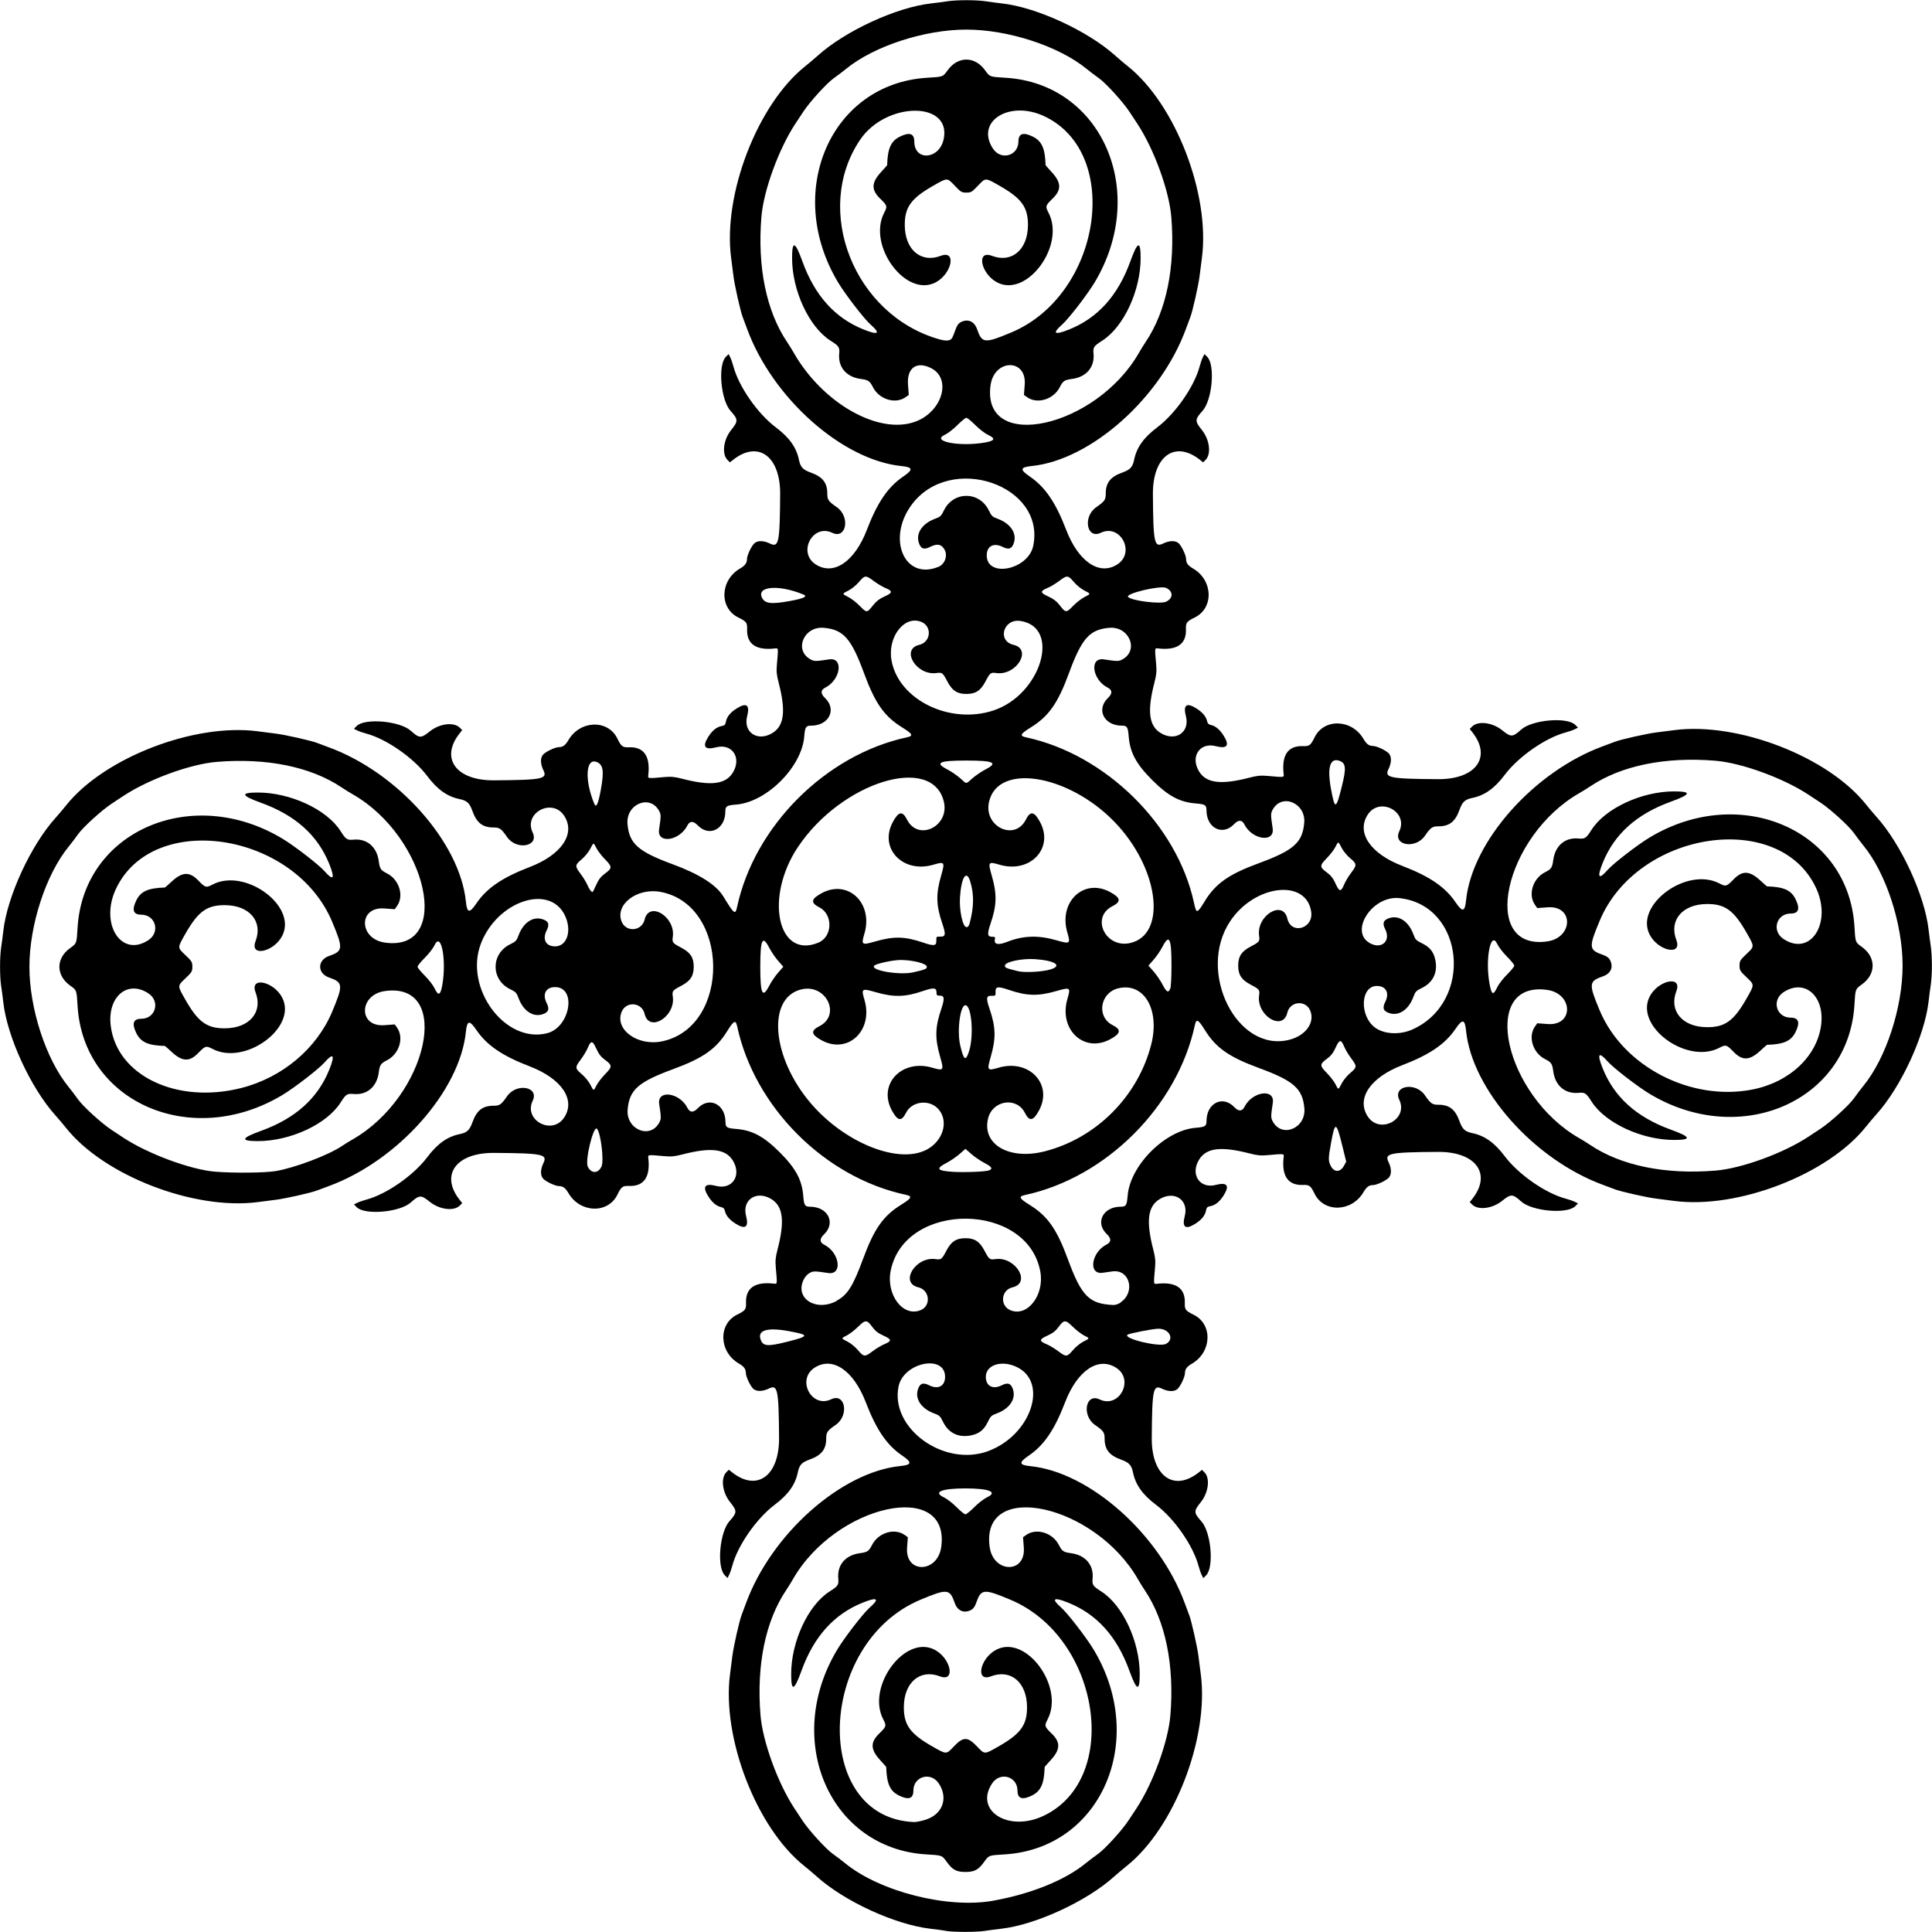<?xml version="1.0" encoding="UTF-8" standalone="no"?>
<svg id="svg4251" xmlns:rdf="http://www.w3.org/1999/02/22-rdf-syntax-ns#" xmlns="http://www.w3.org/2000/svg" height="1707" viewBox="0 0 1707 1707" width="1707" version="1.1" xmlns:cc="http://creativecommons.org/ns#" xmlns:dc="http://purl.org/dc/elements/1.1/">
<path id="path4261" d="m835.5 1705.9c-2.75-0.437-8.825-1.243-13.5-1.791-31.317-3.668-76.136-24.292-100.44-46.216-2.786-2.513-7.765-6.72-11.065-9.349-42.051-33.496-72.826-113.06-65.483-169.29 0.56-4.285 1.5-11.616 2.089-16.291 1.05-8.328 6.181-31.059 8.126-36 0.541-1.375 2.286-6.057 3.877-10.405 22.353-61.099 84.068-115.97 136.39-121.26 10.202-1.032 10.574-3.17 1.614-9.255-13.532-9.189-22.855-22.843-32.147-47.077-10.855-28.313-29.519-40.858-45.351-30.484-16.053 10.518-2.519 36.082 14.745 27.849 12.521-5.971 16.1 14.273 4.002 22.635-7.386 5.104-8.363 6.505-8.363 11.987 0 9.566-4.091 14.799-14.5 18.546-7.129 2.567-9.224 4.817-10.573 11.351-2.257 10.937-8.466 19.646-20.419 28.643-16.11 12.125-32.811 36.16-37.502 53.974-0.724 2.75-1.964 6.297-2.756 7.883l-1.439 2.883-2.467-2.467c-7.157-7.157-4.476-38.048 4.139-47.687 6.89-7.708 6.933-9.019 0.56-16.961-6.876-8.567-8.418-21.22-3.221-26.417l2.147-2.147 2.765 2.197c22.149 17.596 41.847 3.261 41.61-30.283-0.304-43.028-1.208-47.422-8.977-43.648-5.892 2.863-11.385 2.823-14.131-0.102-2.666-2.84-6.186-10.523-6.214-13.566-0.034-3.61-1.621-5.759-6.259-8.477-17.594-10.311-18.366-34.884-1.356-43.205 7.094-3.471 7.942-4.601 7.74-10.311-0.468-13.228 7.957-18.986 24.853-16.987 2.807 0.332 2.788 0.511 1.47-14.204-0.542-6.057-0.248-9.136 1.531-16 6.588-25.425 4.886-38.455-5.847-44.764-13.013-7.65-25.632 1.009-21.967 15.072 2.608 10.006-0.596 12.356-9.312 6.828-5.337-3.385-8.496-7.132-9.371-11.118-0.47-2.142-1.38-3.052-3.522-3.522-3.986-0.875-7.733-4.034-11.118-9.371-5.528-8.716-3.179-11.92 6.828-9.312 14.063 3.666 22.722-8.954 15.072-21.967-6.31-10.733-19.339-12.435-44.764-5.847-6.864 1.779-9.943 2.073-16 1.531-14.715-1.318-14.536-1.336-14.204 1.47 2 16.896-3.759 25.321-16.987 24.853-5.71-0.202-6.84 0.646-10.311 7.74-8.322 17.009-32.894 16.238-43.205-1.357-2.718-4.638-4.867-6.224-8.477-6.259-3.043-0.029-10.726-3.548-13.566-6.214-2.925-2.746-2.965-8.239-0.102-14.131 3.775-7.769-0.62-8.673-43.648-8.977-33.544-0.237-47.88 19.461-30.283 41.61l2.197 2.765-2.147 2.147c-5.197 5.197-17.85 3.655-26.417-3.221-7.941-6.373-9.252-6.33-16.961 0.56-9.639 8.615-40.529 11.297-47.687 4.139l-2.467-2.467 2.883-1.439c1.586-0.791 5.133-2.031 7.883-2.756 17.813-4.692 41.849-21.392 53.974-37.502 8.997-11.954 17.706-18.163 28.643-20.42 6.534-1.348 8.784-3.444 11.351-10.573 3.748-10.409 8.981-14.5 18.546-14.5 5.482 0 6.882-0.977 11.987-8.363 8.361-12.098 28.606-8.519 22.635 4.002-8.232 17.264 17.331 30.798 27.849 14.745 10.35-15.68-2.2-34.34-30.51-45.2-24.234-9.291-37.888-18.615-47.077-32.147-6.085-8.96-8.223-8.588-9.255 1.614-5.294 52.323-60.163 114.04-121.26 136.39-4.348 1.591-9.03 3.335-10.405 3.877-4.941 1.946-27.672 7.076-36 8.126-4.675 0.589-12.006 1.529-16.291 2.089-56.23 7.3-135.8-23.4-169.29-65.5-2.63-3.3-6.837-8.28-9.35-11.06-21.786-24.15-42.689-69.44-46.122-99.94-0.495-4.4-1.352-10.92-1.904-14.5-1.288-8.345-1.288-25.655 0-34 0.552-3.58 1.409-10.1 1.904-14.5 3.433-30.5 24.336-75.79 46.122-99.94 2.513-2.78 6.72-7.76 9.349-11.06 33.496-42.05 113.06-72.83 169.29-65.48 4.285 0.56 11.616 1.5 16.291 2.089 8.328 1.05 31.059 6.181 36 8.126 1.375 0.541 6.057 2.286 10.405 3.877 61.099 22.353 115.97 84.068 121.26 136.39 1.032 10.202 3.17 10.574 9.255 1.614 9.18-13.53 22.84-22.85 47.07-32.14 28.313-10.855 40.858-29.519 30.484-45.351-10.519-16.053-36.082-2.519-27.849 14.745 5.971 12.521-14.273 16.1-22.635 4.002-5.1-7.39-6.5-8.37-11.99-8.37-9.566 0-14.799-4.091-18.546-14.5-2.567-7.129-4.817-9.224-11.351-10.573-10.937-2.257-19.646-8.466-28.643-20.419-12.125-16.11-36.16-32.811-53.974-37.502-2.75-0.724-6.297-1.964-7.883-2.756l-2.883-1.439 2.467-2.467c7.157-7.157 38.048-4.476 47.687 4.139 7.708 6.89 9.019 6.933 16.961 0.56 8.567-6.876 21.22-8.418 26.417-3.221l2.147 2.147-2.197 2.765c-17.596 22.149-3.261 41.847 30.283 41.61 43.028-0.304 47.422-1.208 43.648-8.977-2.863-5.892-2.823-11.385 0.102-14.131 2.84-2.666 10.523-6.186 13.566-6.214 3.61-0.034 5.759-1.621 8.477-6.259 10.311-17.594 34.883-18.366 43.205-1.356 3.471 7.094 4.601 7.942 10.311 7.74 13.228-0.468 18.986 7.957 16.987 24.853-0.332 2.807-0.511 2.788 14.204 1.47 6.057-0.542 9.136-0.248 16 1.531 25.425 6.588 38.455 4.886 44.764-5.847 7.65-13.013-1.009-25.632-15.072-21.967-10.006 2.608-12.356-0.596-6.828-9.312 3.527-5.562 7.31-8.63 11.644-9.443 2.765-0.519 3.406-1.16 3.925-3.925 0.813-4.334 3.88-8.116 9.443-11.644 8.716-5.528 11.92-3.179 9.312 6.828-3.666 14.063 8.954 22.722 21.967 15.072 10.733-6.31 12.435-19.339 5.847-44.764-1.779-6.864-2.073-9.943-1.531-16 1.318-14.715 1.336-14.536-1.47-14.204-16.896 2-25.321-3.759-24.853-16.987 0.202-5.71-0.646-6.84-7.74-10.311-17.009-8.322-16.238-32.894 1.356-43.205 4.638-2.718 6.224-4.867 6.259-8.477 0.029-3.043 3.548-10.726 6.214-13.566 2.746-2.925 8.239-2.965 14.131-0.102 7.769 3.775 8.673-0.62 8.977-43.648 0.237-33.544-19.461-47.88-41.61-30.283l-2.765 2.197-2.147-2.147c-5.197-5.197-3.654-17.85 3.221-26.417 6.373-7.941 6.33-9.252-0.56-16.961-8.616-9.639-11.297-40.529-4.139-47.687l2.467-2.467 1.439 2.883c0.791 1.586 2.031 5.133 2.756 7.883 4.692 17.813 21.392 41.849 37.502 53.974 11.954 8.997 18.163 17.706 20.419 28.643 1.348 6.534 3.444 8.784 10.573 11.351 10.409 3.748 14.5 8.981 14.5 18.546 0 5.482 0.977 6.882 8.363 11.987 12.098 8.361 8.519 28.606-4.002 22.635-17.264-8.232-30.798 17.331-14.745 27.849 15.833 10.374 34.496-2.171 45.351-30.484 9.291-24.234 18.615-37.888 32.147-47.077 8.96-6.085 8.588-8.223-1.614-9.255-52.323-5.294-114.04-60.163-136.39-121.26-1.591-4.348-3.335-9.03-3.877-10.405-1.946-4.941-7.076-27.672-8.126-36-0.589-4.675-1.529-12.006-2.089-16.291-7.35-56.24 23.43-135.8 65.48-169.3 3.3-2.629 8.279-6.836 11.065-9.349 24.15-21.787 69.44-42.69 99.94-46.123 4.4-0.495 10.92-1.352 14.5-1.904 8.345-1.288 25.655-1.288 34 0 3.575 0.552 10.1 1.409 14.5 1.904 30.497 3.433 75.789 24.336 99.935 46.122 2.786 2.513 7.765 6.72 11.065 9.349 42.051 33.496 72.826 113.06 65.482 169.29-0.56 4.285-1.5 11.616-2.089 16.291-1.05 8.328-6.18 31.059-8.126 36-0.541 1.375-2.286 6.057-3.877 10.405-22.353 61.099-84.068 115.97-136.39 121.26-10.202 1.032-10.574 3.17-1.614 9.255 13.532 9.189 22.855 22.843 32.147 47.077 10.855 28.313 29.519 40.858 45.351 30.484 16.053-10.519 2.519-36.082-14.745-27.849-12.5 5.98-16.08-14.27-3.98-22.63 7.38-5.1 8.36-6.5 8.36-11.99 0-9.566 4.091-14.799 14.5-18.546 7.129-2.567 9.224-4.817 10.573-11.351 2.257-10.937 8.466-19.646 20.42-28.643 16.11-12.125 32.811-36.16 37.502-53.974 0.724-2.75 1.964-6.297 2.756-7.883l1.439-2.883 2.467 2.467c7.157 7.157 4.476 38.048-4.139 47.687-6.89 7.708-6.933 9.019-0.56 16.961 6.876 8.567 8.418 21.22 3.221 26.417l-2.147 2.147-2.765-2.197c-22.149-17.596-41.847-3.261-41.61 30.283 0.304 43.028 1.208 47.422 8.977 43.648 5.892-2.863 11.385-2.823 14.131 0.102 2.666 2.84 6.186 10.523 6.214 13.566 0.034 3.61 1.621 5.759 6.259 8.477 17.594 10.311 18.366 34.883 1.357 43.205-7.094 3.471-7.942 4.601-7.74 10.311 0.468 13.228-7.957 18.986-24.853 16.987-2.807-0.332-2.788-0.511-1.47 14.204 0.542 6.057 0.248 9.136-1.531 16-6.588 25.425-4.886 38.455 5.847 44.764 13.013 7.65 25.632-1.009 21.967-15.072-2.608-10.006 0.596-12.356 9.312-6.828 5.337 3.385 8.496 7.132 9.371 11.118 0.47 2.142 1.38 3.052 3.522 3.522 3.986 0.875 7.733 4.034 11.118 9.371 5.528 8.716 3.179 11.92-6.828 9.312-14.063-3.666-22.722 8.954-15.072 21.967 6.309 10.733 19.339 12.435 44.764 5.847 6.864-1.779 9.943-2.073 16-1.531 14.715 1.318 14.536 1.336 14.204-1.47-2-16.896 3.759-25.321 16.987-24.853 5.71 0.202 6.84-0.646 10.311-7.74 8.322-17.009 32.894-16.238 43.205 1.356 2.718 4.638 4.867 6.224 8.477 6.259 3.043 0.029 10.726 3.548 13.566 6.214 2.925 2.746 2.965 8.239 0.102 14.131-3.775 7.769 0.62 8.673 43.648 8.977 33.544 0.237 47.88-19.461 30.283-41.61l-2.197-2.765 2.147-2.147c5.197-5.197 17.85-3.654 26.417 3.221 7.941 6.373 9.252 6.33 16.961-0.56 9.639-8.616 40.529-11.297 47.687-4.139l2.467 2.467-2.883 1.439c-1.586 0.791-5.133 2.031-7.883 2.756-17.813 4.692-41.849 21.392-53.974 37.502-8.997 11.954-17.706 18.163-28.643 20.419-6.534 1.348-8.784 3.444-11.351 10.573-3.748 10.409-8.981 14.5-18.546 14.5-5.482 0-6.882 0.977-11.987 8.363-8.361 12.098-28.606 8.519-22.635-4.002 8.232-17.264-17.331-30.798-27.849-14.745-10.374 15.833 2.171 34.496 30.484 45.351 24.234 9.291 37.888 18.615 47.077 32.147 6.085 8.96 8.223 8.588 9.255-1.614 5.294-52.323 60.163-114.04 121.26-136.39 4.348-1.591 9.03-3.335 10.405-3.877 4.941-1.946 27.672-7.076 36-8.126 4.675-0.589 12.006-1.529 16.291-2.089 56.231-7.344 135.79 23.432 169.29 65.483 2.629 3.3 6.836 8.279 9.349 11.065 21.785 24.146 42.688 69.438 46.122 99.935 0.495 4.4 1.352 10.925 1.904 14.5 0.552 3.575 1.004 11.225 1.004 17s-0.452 13.425-1.004 17c-0.552 3.575-1.409 10.1-1.904 14.5-3.433 30.497-24.336 75.789-46.122 99.935-2.513 2.786-6.72 7.765-9.349 11.065-33.496 42.051-113.06 72.826-169.29 65.482-4.285-0.56-11.616-1.5-16.291-2.089-8.328-1.05-31.059-6.18-36-8.126-1.375-0.541-6.057-2.286-10.405-3.877-61.099-22.353-115.97-84.068-121.26-136.39-1.032-10.202-3.17-10.574-9.255-1.614-9.189 13.532-22.843 22.855-47.077 32.147-28.313 10.855-40.858 29.519-30.484 45.351 10.518 16.053 36.082 2.519 27.849-14.745-5.971-12.521 14.273-16.1 22.635-4.002 5.104 7.386 6.505 8.363 11.987 8.363 9.566 0 14.799 4.091 18.546 14.5 2.567 7.129 4.817 9.224 11.351 10.573 10.937 2.257 19.646 8.466 28.643 20.42 12.125 16.11 36.16 32.811 53.974 37.502 2.75 0.724 6.297 1.964 7.883 2.756l2.883 1.439-2.467 2.467c-7.157 7.157-38.048 4.476-47.687-4.139-7.708-6.89-9.019-6.933-16.961-0.56-8.567 6.876-21.22 8.418-26.417 3.221l-2.147-2.147 2.197-2.765c17.596-22.149 3.261-41.847-30.283-41.61-43.028 0.304-47.422 1.208-43.648 8.977 2.863 5.892 2.823 11.385-0.102 14.131-2.84 2.666-10.523 6.186-13.566 6.214-3.61 0.034-5.759 1.621-8.477 6.259-10.311 17.594-34.884 18.366-43.205 1.357-3.471-7.094-4.601-7.942-10.311-7.74-13.228 0.468-18.986-7.957-16.987-24.853 0.332-2.807 0.511-2.788-14.204-1.47-6.057 0.542-9.136 0.248-16-1.531-25.425-6.588-38.455-4.886-44.764 5.847-7.65 13.013 1.009 25.632 15.072 21.967 10.006-2.608 12.356 0.596 6.828 9.312-3.527 5.562-7.31 8.63-11.644 9.443-2.765 0.519-3.406 1.16-3.925 3.925-0.813 4.334-3.88 8.116-9.443 11.644-8.716 5.528-11.92 3.179-9.312-6.828 3.666-14.063-8.954-22.722-21.967-15.072-10.733 6.309-12.435 19.339-5.847 44.764 1.779 6.864 2.073 9.943 1.531 16-1.318 14.715-1.336 14.536 1.47 14.204 16.896-2 25.321 3.759 24.853 16.987-0.202 5.71 0.646 6.84 7.74 10.311 17.009 8.322 16.238 32.894-1.357 43.205-4.638 2.718-6.224 4.867-6.259 8.477-0.029 3.043-3.548 10.726-6.214 13.566-2.746 2.925-8.239 2.965-14.131 0.102-7.769-3.775-8.673 0.62-8.977 43.648-0.237 33.544 19.461 47.88 41.61 30.283l2.765-2.197 2.147 2.147c5.197 5.197 3.655 17.85-3.221 26.417-6.373 7.941-6.33 9.252 0.56 16.961 8.615 9.639 11.297 40.529 4.139 47.687l-2.467 2.467-1.439-2.883c-0.791-1.586-2.031-5.133-2.756-7.883-4.692-17.813-21.392-41.849-37.502-53.974-11.954-8.997-18.163-17.706-20.42-28.643-1.348-6.534-3.444-8.784-10.573-11.351-10.409-3.748-14.5-8.981-14.5-18.546 0-5.482-0.977-6.882-8.363-11.987-12.098-8.361-8.519-28.606 4.002-22.635 17.264 8.232 30.798-17.331 14.745-27.849-15.833-10.374-34.496 2.171-45.351 30.484-9.291 24.234-18.615 37.888-32.147 47.077-8.96 6.085-8.588 8.223 1.614 9.255 52.323 5.294 114.04 60.163 136.39 121.26 1.591 4.348 3.335 9.03 3.877 10.405 1.946 4.941 7.076 27.672 8.126 36 0.589 4.675 1.529 12.006 2.089 16.291 7.344 56.231-23.432 135.79-65.482 169.29-3.3 2.629-8.279 6.836-11.065 9.349-24.146 21.785-69.438 42.688-99.935 46.122-4.4 0.495-10.925 1.352-14.5 1.904-7.496 1.157-27.174 1.147-34.5-0.019zm42-26.547c33.577-6.056 63.411-18.108 81.628-32.976 2.954-2.411 7.934-6.191 11.067-8.399 6.095-4.297 21.051-20.719 26.805-29.432 1.925-2.915 5.102-7.726 7.059-10.692 14.656-22.202 28.086-59.01 30.014-82.262 3.678-44.355-4.337-83.442-22.69-110.66-1.656-2.457-4.296-6.717-5.866-9.467-37.94-66.467-139.35-88.672-131.13-28.714 3.187 23.249 31.893 23.88 30.189 0.663l-0.678-9.238 2.803-1.981c9.022-6.378 23.358-1.975 28.848 8.859 2.796 5.517 4.084 6.39 10.708 7.254 12.668 1.652 20.151 10.322 19.113 22.146-0.52 5.922 0.094 6.856 7.672 11.686 19.017 12.12 33.995 44.4 33.947 73.163-0.026 15.596-2.67 14.717-9.076-3.018-10.949-30.31-28.741-50.106-54.195-60.298-12.944-5.183-15.199-3.601-6.163 4.324 5.736 5.031 22.352 26.567 28.807 37.337 48.039 80.152 6.358 175.71-78.858 180.79-14.047 0.838-13.735 0.723-17.957 6.599-5.033 7.006-8.582 8.919-16.543 8.919s-11.51-1.913-16.543-8.919c-4.222-5.876-3.91-5.761-17.957-6.599-85.216-5.08-126.9-100.64-78.858-180.79 6.455-10.77 23.071-32.306 28.807-37.337 9.036-7.925 6.781-9.507-6.163-4.324-25.454 10.192-43.246 29.988-54.195 60.298-6.406 17.735-9.05 18.614-9.076 3.018-0.048-28.763 14.929-61.043 33.947-73.163 7.578-4.83 8.192-5.764 7.672-11.686-1.038-11.823 6.445-20.494 19.113-22.146 6.624-0.864 7.912-1.737 10.708-7.254 5.49-10.834 19.826-15.237 28.848-8.859l2.803 1.981-0.678 9.238c-1.704 23.217 27.002 22.586 30.189-0.663 8.218-59.959-93.192-37.753-131.13 28.714-1.57 2.75-4.209 7.01-5.866 9.467-18.354 27.221-26.368 66.308-22.69 110.66 1.928 23.252 15.358 60.06 30.014 82.262 1.958 2.965 5.134 7.777 7.059 10.692 5.754 8.713 20.709 25.134 26.805 29.432 3.132 2.208 8.112 5.988 11.067 8.399 30.671 25.032 90.682 40.181 130.63 32.976zm-59.877-71.501c15.153-4.68 20.459-18.986 11.882-32.036-7.064-10.748-22.488-6.413-22.501 6.325-0.007 7.082-4.262 8.49-12.801 4.235-7.89-3.932-10.762-10.39-11.196-25.173-0.004-0.142-2.456-2.922-5.449-6.177-8.447-9.188-8.707-15.583-0.939-23.148 6.625-6.453 6.775-6.97 3.729-12.841-14.938-28.792 19.01-74.948 45.253-61.526 14.564 7.448 19.009 29.024 4.864 23.611-17.489-6.693-31.67 5.249-31.875 26.84-0.152 15.953 5.421 23.784 24.828 34.888 13.021 7.45 12.451 7.441 19.254 0.292 8.434-8.863 12.221-8.863 20.655 0 6.803 7.149 6.233 7.158 19.254-0.292 19.407-11.104 24.98-18.935 24.828-34.888-0.205-21.592-14.387-33.533-31.875-26.84-14.145 5.413-9.7-16.163 4.864-23.611 26.243-13.421 60.191 32.734 45.253 61.526-3.048 5.876-2.9 6.385 3.764 12.876 7.727 7.527 7.443 13.957-1.022 23.166-2.966 3.227-5.396 5.983-5.401 6.125-0.434 14.783-3.306 21.241-11.196 25.173-8.538 4.255-12.793 2.847-12.801-4.235-0.013-12.738-15.437-17.074-22.501-6.325-15.816 24.065 14.479 43.168 45.37 28.608 69.306-32.668 50.197-157.8-29.172-191.02-23.623-9.889-25.858-9.68-30.213 2.83-1.149 3.299-2.543 5.228-4.521 6.25-6.29 3.253-11.989 0.786-14.438-6.25-4.355-12.51-6.59-12.719-30.213-2.83-91.862 38.454-96.314 192.88-5.663 196.44 1.73 0.068 6.22-0.826 9.978-1.987zm43.252-276.26c3.475-3.506 8.541-7.415 11.258-8.688 9.788-4.584 1.837-7.844-19.134-7.844-20.97 0-28.921 3.26-19.134 7.844 2.717 1.273 7.784 5.182 11.258 8.688 3.475 3.506 7.019 6.374 7.875 6.374 0.857 0 4.401-2.868 7.875-6.374zm12.375-49.562c37.364-13.888 53.324-60.127 25.544-74.008-13.43-6.7-27.78-2.3-27.78 8.5 0 8.192 6.24 11.443 14.185 7.389 5.374-2.742 8.235-1.574 9.919 4.048 2.51 8.379-3.356 16.812-14.529 20.888-4.543 1.657-5.355 2.428-7.741 7.345-3.407 7.023-7.416 10.353-14.323 11.898-11.333 2.536-20.41-1.725-25.346-11.898-2.386-4.917-3.198-5.688-7.741-7.345-11.173-4.076-17.039-12.509-14.529-20.888 1.685-5.623 4.545-6.79 9.919-4.048 7.945 4.053 14.185 0.803 14.185-7.389 0-20.27-36.683-12.81-41.077 8.353-7.713 37.155 40.233 71.724 79.327 57.194zm-102.22-88.202c3.01-2.277 7.581-5.024 10.157-6.106 6.927-2.908 6.82-4.28-0.594-7.642-4.718-2.139-7.216-4.057-9.72-7.463-4.976-6.768-6.137-6.801-12.736-0.356-3.099 3.026-7.547 6.457-9.884 7.624-5.273 2.632-5.286 2.522 0.671 5.541 2.707 1.371 6.827 4.754 9.156 7.517 5.131 6.085 5.994 6.144 12.95 0.884zm176.9-0.884c2.33-2.763 6.45-6.145 9.156-7.517 5.957-3.019 5.944-2.909 0.671-5.541-2.337-1.167-6.785-4.598-9.884-7.624-6.599-6.444-7.76-6.412-12.736 0.356-2.504 3.406-5.002 5.324-9.72 7.463-7.414 3.361-7.52 4.733-0.594 7.642 2.576 1.081 7.146 3.829 10.157 6.106 6.955 5.26 7.818 5.201 12.95-0.884zm-252.4-7.465c19.731-4.97 19.88-5.978 1.381-9.38-19.067-3.506-27.922-0.811-24.826 7.558 2.174 5.877 6.126 6.184 23.445 1.822zm334.58 1.936c7.872-4.071 3.228-13.448-6.659-13.448-4.391 0-25.812 4.16-27.234 5.29-4.278 3.396 28.054 11.178 33.894 8.158zm-216.64-29.869c9.407-3.93 7.969-17.805-2.088-20.147-16.811-3.914-2.586-27.362 15.122-24.926 5.089 0.7 5.569 0.328 9.699-7.506 4.274-8.108 8.654-10.967 16.801-10.967 8.148 0 12.527 2.859 16.801 10.967 4.13 7.835 4.61 8.206 9.699 7.506 17.708-2.436 31.933 21.012 15.122 24.926-10.198 2.375-11.483 16.221-1.879 20.234 15.029 6.279 30.229-13.414 26.398-34.203-11.362-61.662-119.37-62.484-132.13-1.006-4.439 21.381 10.83 41.651 26.457 35.122zm-74.162-8.378c9.515-5.104 14.379-12.822 23.218-36.848 9.76-26.528 17.82-38.026 33.478-47.757 9.511-5.911 10.376-7.617 4.5-8.878-71.64-15.2-133.84-77.36-149.22-149-1.261-5.876-2.968-5.011-8.878 4.5-9.731 15.658-21.229 23.718-47.757 33.478-30.781 11.325-38.544 18.203-40.099 35.531-1.589 17.696 19.85 26.663 27.92 11.678 1.77-3.286 1.767-4.394-0.038-16.391-1.955-12.996 18.078-10.227 24.98 3.454 2.109 4.18 5.246 4.261 9.104 0.234 10.24-10.68 24.49-3.5 24.49 12.34 0 4.553 1.205 5.305 9.565 5.97 14.131 1.124 24.374 6.642 38.438 20.706s19.582 24.307 20.706 38.438c0.665 8.361 1.417 9.565 5.97 9.565 15.842 0 23.021 14.248 12.336 24.485-4.027 3.858-3.946 6.995 0.234 9.104 13.68 6.903 16.45 26.936 3.454 24.98-11.997-1.805-13.105-1.807-16.391-0.038-1.941 1.045-4.1 3.465-5.295 5.933-8.001 16.527 10.883 28.608 29.286 18.737zm250.77 1.526c13.382-9.018 8.085-29.373-7.123-27.375-2.45 0.322-6.347 0.87-8.659 1.218-12.996 1.955-10.227-18.078 3.454-24.98 4.18-2.109 4.261-5.246 0.234-9.104-10.68-10.1-3.5-24.3 12.34-24.3 4.553 0 5.305-1.205 5.97-9.565 2.142-26.928 33.216-58.002 60.144-60.144 8.361-0.665 9.565-1.417 9.565-5.97 0-15.842 14.248-23.021 24.485-12.336 3.858 4.027 6.995 3.946 9.104-0.234 6.903-13.68 26.936-16.45 24.98-3.454-1.805 11.997-1.807 13.105-0.038 16.391 8.07 14.985 29.509 6.017 27.92-11.678-1.556-17.328-9.318-24.206-40.099-35.531-26.528-9.76-38.026-17.82-47.757-33.478-5.911-9.511-7.617-10.376-8.878-4.5-15.411 71.821-78.396 134.81-150.22 150.22-5.876 1.261-5.011 2.968 4.5 8.878 15.658 9.731 23.718 21.229 33.478 47.757 12.045 32.739 18.78 39.539 40.124 40.507 1.771 0.08 4.55-0.835 6.476-2.133zm-746.45-116c17.045-2.927 46.527-14.077 58.414-22.092 2.457-1.656 6.717-4.296 9.467-5.866 66.467-37.94 88.672-139.35 28.714-131.13-23.249 3.187-23.88 31.893-0.663 30.189l9.238-0.678 1.981 2.803c6.378 9.022 1.975 23.358-8.859 28.848-5.517 2.796-6.39 4.084-7.254 10.708-1.652 12.668-10.323 20.151-22.146 19.113-5.922-0.52-6.856 0.094-11.686 7.672-12.12 19.017-44.4 33.995-73.163 33.947-15.596-0.026-14.717-2.67 3.018-9.076 30.31-10.949 50.106-28.741 60.298-54.195 5.183-12.944 3.601-15.199-4.324-6.163-5.031 5.736-26.567 22.352-37.337 28.807-80.152 48.039-175.71 6.358-180.79-78.858-0.838-14.047-0.723-13.735-6.599-17.957-12.608-9.058-12.608-24.028 0-33.086 5.876-4.222 5.761-3.91 6.599-17.957 5.08-85.216 100.64-126.9 180.79-78.858 10.769 6.455 32.306 23.071 37.337 28.807 7.925 9.036 9.507 6.781 4.324-6.163-10.192-25.454-29.988-43.246-60.298-54.195-17.735-6.406-18.614-9.05-3.018-9.076 28.763-0.048 61.043 14.929 73.163 33.947 4.83 7.578 5.764 8.192 11.686 7.672 11.823-1.038 20.494 6.445 22.146 19.113 0.864 6.624 1.737 7.912 7.254 10.708 10.834 5.49 15.237 19.826 8.859 28.848l-1.981 2.803-9.238-0.678c-23.217-1.704-22.586 27.002 0.663 30.189 59.959 8.218 37.753-93.192-28.714-131.13-2.75-1.57-7.01-4.209-9.467-5.866-27.221-18.354-66.308-26.368-110.66-22.69-23.252 1.928-60.06 15.358-82.262 30.014-2.965 1.958-7.777 5.134-10.692 7.059-8.713 5.754-25.135 20.709-29.432 26.805-2.208 3.132-5.988 8.112-8.399 11.067-20.039 24.52-34.603 69.19-34.603 106.1 0 36.906 14.564 81.58 34.599 106.13 2.411 2.954 6.191 7.934 8.399 11.067 4.297 6.095 20.719 21.051 29.432 26.805 2.915 1.925 7.726 5.102 10.692 7.059 21.473 14.175 59.357 28.204 80.892 29.955 16.499 1.342 44.293 1.062 53.619-0.539zm287.83-4.015c2.354-4.96-0.634-29.78-4.017-33.372-3.086-3.276-10.697 28.042-8.125 33.434 3.024 6.342 9.119 6.311 12.143-0.062zm342.3 3.42c3.701-1.367 2.592-3.2-4.004-6.612-3.436-1.778-8.609-5.3-11.496-7.827l-5.25-4.596-5.25 4.596c-2.888 2.528-8.061 6.05-11.496 7.827-9.599 4.966-8.454 6.848 4.746 7.802 9.942 0.719 29.507 0.01 32.75-1.19zm313.71-4.14 1.964-3.575-3.267-13.333c-5.459-22.278-6.579-22.695-10.042-3.74-2.53 13.848-2.593 16.104-0.565 20.376 3 6.322 8.518 6.448 11.911 0.271zm328.17 4.332c23.252-1.928 60.06-15.358 82.262-30.014 2.965-1.958 7.777-5.134 10.692-7.059 8.713-5.754 25.134-20.709 29.432-26.805 2.208-3.132 5.988-8.112 8.399-11.067 20.035-24.549 34.599-69.223 34.599-106.13 0-36.906-14.564-81.58-34.599-106.13-2.411-2.954-6.191-7.934-8.399-11.067-4.297-6.095-20.719-21.051-29.432-26.805-2.915-1.925-7.726-5.102-10.692-7.059-22.202-14.656-59.01-28.086-82.262-30.014-44.355-3.678-83.442 4.337-110.66 22.69-2.457 1.656-6.717 4.296-9.467 5.866-66.467 37.94-88.672 139.35-28.714 131.13 23.249-3.187 23.88-31.893 0.663-30.189l-9.238 0.678-1.981-2.803c-6.378-9.022-1.975-23.358 8.859-28.848 5.517-2.796 6.39-4.084 7.254-10.708 1.652-12.668 10.322-20.151 22.146-19.113 5.922 0.52 6.856-0.094 11.686-7.672 12.12-19.017 44.4-33.995 73.163-33.947 15.596 0.026 14.717 2.67-3.018 9.076-30.31 10.949-50.106 28.741-60.298 54.195-5.183 12.944-3.601 15.199 4.324 6.163 5.031-5.736 26.567-22.352 37.337-28.807 80.152-48.039 175.71-6.358 180.79 78.858 0.838 14.047 0.723 13.735 6.599 17.957 12.608 9.058 12.608 24.028 0 33.086-5.876 4.222-5.761 3.91-6.599 17.957-5.08 85.216-100.64 126.9-180.79 78.858-10.77-6.455-32.306-23.071-37.337-28.807-7.925-9.036-9.507-6.781-4.324 6.163 10.192 25.454 29.988 43.246 60.298 54.195 17.735 6.406 18.614 9.05 3.018 9.076-28.763 0.048-61.043-14.929-73.163-33.947-4.83-7.578-5.764-8.192-11.686-7.672-11.823 1.038-20.494-6.445-22.146-19.113-0.864-6.624-1.737-7.912-7.254-10.708-10.834-5.49-15.237-19.826-8.859-28.848l1.981-2.803 9.238 0.678c23.217 1.704 22.586-27.002-0.663-30.189-59.959-8.218-37.753 93.192 28.714 131.13 2.75 1.57 7.01 4.209 9.467 5.866 27.135 18.296 66.447 26.356 110.66 22.69zm-698.76-17.597c15.729-7.059 21.966-25.195 12.525-36.415-7.78-9.246-23.53-7.654-28.889 2.922-4.025 7.944-7.425 7.367-12.547-2.128-12.526-23.22 8.839-45.699 35.83-37.699 9.964 2.953 10.331 2.441 6.858-9.583-4.731-16.381-4.498-26.215 1.004-42.341 3.08-9.25 2.83-11.76-1.22-11.76-2.667 0-3-0.333-3-3 0-4.053-2.509-4.3-11.731-1.154-16.126 5.502-25.96 5.736-42.341 1.004-12.025-3.473-12.537-3.107-9.583 6.858 8 26.991-14.479 48.355-37.699 35.83-9.495-5.122-10.072-8.521-2.128-12.547 19.52-9.892 5.905-37.75-15.893-32.521-30.799 7.389-26.26 60.465 8.641 101.03 29.061 33.777 74.923 52.779 100.11 41.476zm106.18 0.561c45.564-11.622 82.442-48.651 94.11-94.495 7.834-30.78-6.39-55.006-29.098-49.559-16.181 3.882-19.516 25.196-5.087 32.508 7.944 4.025 7.367 7.425-2.128 12.547-23.22 12.526-45.699-8.839-37.699-35.83 2.953-9.964 2.441-10.331-9.583-6.858-16.381 4.731-26.215 4.498-42.341-1.004-9.641-3.289-11.762-2.969-11.63 1.754 0.098 3.504 0.004 3.598-3.5 3.5-4.724-0.132-5.044 1.989-1.754 11.63 5.502 16.126 5.736 25.96 1.004 42.341-3.473 12.025-3.107 12.537 6.858 9.583 26.991-8 48.355 14.479 35.83 37.699-5.122 9.495-8.521 10.072-12.547 2.128-7.312-14.429-28.626-11.094-32.508 5.087-5.498 22.919 18.763 36.954 50.074 28.967zm-709.78-55.99c36.173-9.215 66.54-34.735 80.22-67.416 9.889-23.623 9.68-25.858-2.83-30.213-10.401-3.621-10.401-15.338 0-18.959 12.51-4.355 12.719-6.59 2.83-30.213-33.23-79.37-158.35-98.48-191.02-29.17-14.56 30.89 4.542 61.186 28.608 45.37 10.749-7.064 6.413-22.488-6.325-22.501-7.082-0.007-8.49-4.262-4.235-12.801 3.932-7.89 10.39-10.762 25.173-11.196 0.142-0.004 2.922-2.456 6.177-5.449 9.188-8.447 15.583-8.707 23.148-0.939 6.453 6.625 6.97 6.775 12.841 3.729 28.792-14.938 74.948 19.01 61.527 45.253-7.449 14.564-29.024 19.009-23.611 4.864 6.692-17.489-5.249-31.67-26.84-31.875-15.953-0.152-23.784 5.421-34.888 24.828-7.45 13.021-7.441 12.451-0.292 19.254 5.77 5.48 6.18 6.17 6.18 10.32 0 4.148-0.415 4.841-6.18 10.327-7.149 6.803-7.158 6.233 0.292 19.254 11.104 19.407 18.935 24.98 34.888 24.828 21.592-0.205 33.533-14.387 26.84-31.875-5.413-14.145 16.163-9.7 23.611 4.864 13.421 26.243-32.735 60.191-61.527 45.253-5.871-3.046-6.388-2.896-12.841 3.729-7.565 7.767-13.96 7.508-23.148-0.939-3.255-2.993-6.035-5.444-6.177-5.449-14.783-0.434-21.241-3.306-25.173-11.196-4.255-8.538-2.847-12.793 4.235-12.801 12.738-0.013 17.074-15.437 6.325-22.501-18.587-12.216-36.45 3.282-33.234 28.833 5.548 44.073 58.608 69.255 115.43 54.781zm1334.7 1.44c32.995-6.358 57.583-29.392 61.087-57.227 3.216-25.55-14.647-41.048-33.234-28.833-10.748 7.064-6.413 22.488 6.325 22.501 7.082 0.007 8.49 4.262 4.235 12.801-3.932 7.89-10.39 10.762-25.173 11.196-0.142 0.004-2.922 2.456-6.177 5.449-9.188 8.447-15.583 8.707-23.148 0.939-6.453-6.625-6.97-6.775-12.841-3.729-28.792 14.938-74.948-19.01-61.526-45.253 7.448-14.564 29.024-19.009 23.611-4.864-6.693 17.489 5.249 31.67 26.84 31.875 15.953 0.152 23.784-5.421 34.888-24.828 7.45-13.021 7.441-12.451 0.292-19.254-5.765-5.486-6.18-6.179-6.18-10.327 0-4.148 0.415-4.841 6.18-10.327 7.149-6.803 7.158-6.233-0.292-19.254-11.104-19.407-18.935-24.98-34.888-24.828-21.592 0.205-33.533 14.387-26.84 31.875 5.413 14.145-16.163 9.7-23.611-4.864-13.421-26.243 32.734-60.191 61.526-45.253 5.876 3.048 6.385 2.9 12.876-3.764 7.527-7.727 13.957-7.443 23.166 1.022 3.227 2.966 5.983 5.396 6.125 5.401 14.783 0.434 21.241 3.306 25.173 11.196 4.255 8.538 2.847 12.793-4.235 12.801-12.738 0.013-17.074 15.437-6.325 22.501 24.065 15.816 43.168-14.479 28.608-45.37-32.668-69.306-157.8-50.197-191.02 29.172-9.889 23.623-9.68 25.858 2.83 30.213 3.299 1.149 5.228 2.543 6.25 4.521 3.253 6.29 0.786 11.989-6.25 14.438-12.51 4.355-12.719 6.59-2.83 30.213 20.68 49.402 80.245 80.328 134.56 69.862zm-1020.9-3.8c1.167-2.337 4.598-6.785 7.625-9.884 6.444-6.599 6.412-7.76-0.356-12.736-3.406-2.504-5.324-5.002-7.463-9.72-3.362-7.414-4.733-7.52-7.642-0.594-1.082 2.576-3.829 7.146-6.106 10.157-5.26 6.955-5.201 7.818 0.884 12.95 2.763 2.33 6.145 6.45 7.517 9.156 3.019 5.957 2.909 5.944 5.541 0.671zm658.38-1.671c1.371-2.707 4.754-6.827 7.517-9.156 6.085-5.131 6.144-5.994 0.884-12.95-2.277-3.01-5.024-7.581-6.106-10.157-2.908-6.927-4.28-6.82-7.642 0.594-2.139 4.718-4.057 7.216-7.463 9.72-6.768 4.976-6.801 6.137-0.356 12.736 3.026 3.099 6.457 7.547 7.624 9.884 2.632 5.273 2.522 5.286 5.541-0.671zm-329.18-28.66c4.32-13.84 2.14-40.42-3.32-40.42-4.634 0-7.556 22.778-4.555 35.503 3.15 13.352 4.895 14.443 7.87 4.92zm-271.11-8.553c60.916-12.993 59.558-120.73-1.663-132.01-20.789-3.83-40.483 11.369-34.203 26.398 4.013 9.604 17.859 8.318 20.234-1.879 3.914-16.811 27.362-2.586 24.926 15.122-0.7 5.089-0.328 5.569 7.506 9.699 8.108 4.274 10.967 8.654 10.967 16.801 0 8.148-2.859 12.527-10.967 16.801-7.835 4.13-8.206 4.61-7.506 9.699 2.436 17.708-21.012 31.933-24.926 15.122-2.374-10.198-16.221-11.483-20.234-1.879-6.559 15.699 14.123 30.765 35.867 26.127zm554.28-1.407c14.356-3.739 22.534-15.307 18.183-25.72-4.013-9.604-17.859-8.318-20.234 1.879-3.914 16.811-27.362 2.586-24.926-15.122 0.7-5.089 0.328-5.569-7.506-9.699-8.108-4.274-10.967-8.654-10.967-16.801 0-8.148 2.859-12.527 10.967-16.801 7.835-4.13 8.206-4.61 7.506-9.699-2.436-17.708 21.012-31.933 24.926-15.122 3.421 14.693 23.347 8.971 21.093-6.058-4.392-29.288-49.894-23.97-71.516 8.358-30.016 44.877 6.041 116.88 52.474 104.78zm-655.89-5.767c20.24-5.25 26.24-40.69 6.87-40.69-8.192 0-11.443 6.24-7.389 14.185 2.742 5.374 1.574 8.235-4.048 9.919-8.379 2.51-16.812-3.356-20.888-14.529-1.657-4.543-2.428-5.355-7.345-7.741-17.174-8.333-17.174-31.336 0-39.669 4.917-2.386 5.688-3.198 7.345-7.741 4.076-11.173 12.509-17.039 20.888-14.529 5.623 1.685 6.79 4.545 4.048 9.919-4.05 7.95-0.8 14.19 7.39 14.19 10.808 0 15.177-14.354 8.461-27.794-13.88-27.776-59.881-11.911-74.071 25.544-14.918 39.378 21.661 88.558 58.718 78.946zm764.38-3.262c54.543-24.477 45.976-110.04-11.621-116.06-24.083-2.517-44.803 30.061-25.476 40.055 10.189 5.269 18.202-2.489 13.034-12.619-2.742-5.374-1.574-8.235 4.048-9.919 8.379-2.51 16.812 3.356 20.888 14.529 1.657 4.543 2.428 5.355 7.345 7.741 7.023 3.407 10.353 7.416 11.898 14.323 2.536 11.333-1.725 20.41-11.898 25.346-4.917 2.386-5.688 3.198-7.345 7.741-4.076 11.173-12.509 17.039-20.888 14.529-5.623-1.685-6.79-4.545-4.048-9.919 4.053-7.945 0.803-14.185-7.389-14.185-14.356 0-15.624 26.053-1.782 36.611 7.969 6.078 22.034 6.849 33.234 1.823zm-857.3-38.44c4.133-22.182-0.739-48.709-6.635-36.121-1.273 2.717-5.183 7.784-8.688 11.258-3.51 3.47-6.38 7.01-6.38 7.87 0 0.857 2.868 4.401 6.374 7.875s7.416 8.541 8.688 11.258c3.184 6.798 5.083 6.183 6.635-2.146zm289.03-0.241c1.778-3.436 5.3-8.609 7.828-11.496l4.596-5.25-4.596-5.25c-2.528-2.888-6.05-8.061-7.828-11.496-6-11.596-7.92-7.534-7.92 16.746s1.921 28.342 7.92 16.746zm643.22 1.35c1.263-2.697 5.165-7.746 8.671-11.221 3.506-3.475 6.374-7.019 6.374-7.875 0-0.857-2.868-4.401-6.374-7.875-3.506-3.475-7.415-8.541-8.688-11.258-5.725-12.224-10.725 12.95-6.892 34.7 1.837 10.424 3.324 11.184 6.909 3.53zm-288.9 1.15c0.614-1.579 1.07-10.205 1.07-20.25 0-24.28-1.921-28.342-7.92-16.746-1.778 3.436-5.3 8.609-7.827 11.496l-4.596 5.25 4.596 5.25c2.528 2.888 6.05 8.061 7.827 11.496 3.539 6.841 5.219 7.7 6.851 3.504zm-227.1-14.32c10.652-2.416 12-2.97 12-4.93 0-2.777-12.205-5.935-23.09-5.976-6.63-0.025-21.488 3.154-23.324 4.989-4.157 4.157 22.195 8.688 34.414 5.917zm121.5-2.619c10.595-3.344 3.622-7.825-14.04-9.022-11.53-0.78-26.46 2.44-26.46 5.71 0 1.933 0.764 2.261 11.5 4.929 5.946 1.478 22.038 0.58 29-1.617zm-205.24-23.64c12.527-5.234 13.009-24.952 0.762-31.158-7.944-4.025-7.367-7.425 2.128-12.547 23.22-12.526 45.699 8.839 37.699 35.83-2.953 9.964-2.441 10.331 9.583 6.858 16.381-4.731 26.215-4.498 42.341 1.004 9.641 3.289 11.762 2.969 11.63-1.754-0.098-3.504-0.004-3.598 3.5-3.5 4.724 0.132 5.044-1.989 1.754-11.63-5.502-16.126-5.736-25.96-1.004-42.341 3.473-12.025 3.107-12.537-6.858-9.583-26.991 8-48.355-14.479-35.83-37.699 5.122-9.495 8.521-10.072 12.547-2.128 9.892 19.52 37.75 5.905 32.521-15.893-10.164-42.37-90.548-17.335-128.94 40.156-29.704 44.486-17.876 99.444 18.162 84.386zm166.62-0.618c14.246-5.615 27.538-6.065 43.445-1.471 12.297 3.552 12.795 3.208 9.833-6.786-8-26.991 14.479-48.355 37.699-35.83 9.495 5.122 10.072 8.521 2.128 12.547-19.41 9.836-6.18 37.434 15.608 32.558 31.594-7.07 26.381-61.88-9.768-102.71-40.192-45.394-106.8-58.119-114.89-21.949-4.876 21.788 22.723 35.018 32.558 15.608 4.025-7.944 7.425-7.367 12.547 2.128 12.526 23.22-8.839 45.699-35.83 37.699-9.964-2.953-10.331-2.441-6.858 9.583 4.731 16.381 4.498 26.215-1.004 42.341-3.168 9.286-2.909 11.731 1.245 11.73 2.442-0 2.996 0.364 2.637 1.735-1.309 5.004 2.523 6.016 10.649 2.813zm-32.95-16.8c3.76-14.065 3.874-25.518 0.366-36.75-3.315-10.613-7.806-3.608-9.003 14.04-0.78 11.53 2.44 26.46 5.71 26.46 1.377 0 2.208-1.064 2.925-3.75zm-205.63-13.83c15.36-71.69 78.42-134.73 150.2-150.14 5.876-1.261 5.011-2.968-4.5-8.878-15.658-9.731-23.718-21.229-33.478-47.757-11.325-30.781-18.203-38.544-35.531-40.099-17.696-1.589-26.663 19.85-11.678 27.92 3.286 1.77 4.394 1.767 16.391-0.038 12.996-1.955 10.227 18.078-3.454 24.98-4.18 2.109-4.261 5.246-0.234 9.104 10.68 10.24 3.5 24.49-12.34 24.49-4.553 0-5.305 1.205-5.97 9.565-2.142 26.928-33.216 58.002-60.144 60.144-8.361 0.665-9.565 1.417-9.565 5.97 0 15.842-14.248 23.021-24.485 12.336-3.858-4.027-6.995-3.946-9.104 0.234-6.903 13.68-26.936 16.45-24.98 3.454 1.805-11.997 1.807-13.105 0.038-16.391-8.07-14.985-29.509-6.017-27.92 11.678 1.556 17.328 9.318 24.206 40.099 35.531 23.27 8.561 38.317 18.124 44.512 28.288 9.597 15.747 10.65 16.58 12.142 9.614zm413.33-5.489c9.688-15.588 21.222-23.665 47.716-33.413 30.781-11.325 38.544-18.203 40.099-35.531 1.589-17.696-19.85-26.663-27.92-11.678-1.77 3.286-1.767 4.394 0.038 16.391 1.955 12.996-18.078 10.227-24.98-3.454-2.109-4.18-5.246-4.261-9.104-0.234-10.2 10.69-24.4 3.51-24.4-12.33 0-4.553-1.205-5.305-9.565-5.97-14.132-1.124-24.374-6.642-38.438-20.706s-19.581-24.307-20.706-38.438c-0.66-8.37-1.42-9.57-5.97-9.57-15.842 0-23.021-14.248-12.336-24.485 4.027-3.858 3.946-6.995-0.234-9.104-13.68-6.903-16.45-26.936-3.454-24.98 11.997 1.805 13.105 1.807 16.391 0.038 14.985-8.07 6.017-29.509-11.678-27.92-17.328 1.556-24.206 9.318-35.531 40.099-9.76 26.528-17.82 38.025-33.478 47.757-9.511 5.911-10.376 7.617-4.5 8.878 70.419 15.11 133.58 77.31 148.47 146.22 2.141 9.905 2.58 9.833 9.664-1.566zm-537.73-14.31c2.153-4.748 4.065-7.242 7.477-9.75 6.768-4.976 6.801-6.137 0.356-12.736-3.026-3.099-6.457-7.547-7.625-9.884-2.632-5.273-2.522-5.286-5.541 0.671-1.371 2.707-4.754 6.827-7.517 9.156-6.084 5.13-6.143 5.992-0.894 12.95 2.271 3.01 5 7.489 6.063 9.953 1.607 3.724 3.273 5.923 4.547 6.005 0.132 0.008 1.542-2.856 3.133-6.365zm660.88-0.436c1.081-2.576 3.829-7.146 6.106-10.157 5.26-6.955 5.201-7.818-0.884-12.95-2.763-2.33-6.145-6.45-7.517-9.156-3.019-5.957-2.909-5.944-5.541-0.671-1.167 2.337-4.598 6.785-7.624 9.884-6.444 6.599-6.412 7.76 0.356 12.736 3.406 2.504 5.324 5.002 7.463 9.72 3.361 7.414 4.733 7.52 7.642 0.594zm-656.87-83.277c3.013-16.493 2.284-22.143-3.18-24.633-10.02-4.565-11.428 15.31-2.596 36.638 1.731 4.179 3.486 0.532 5.776-12.005zm654.77-3.24c4.014-16.14 3.636-20.486-1.962-22.557-8.435-3.12-11.137 5.675-7.619 24.803 3.435 18.679 4.435 18.444 9.581-2.246zm-326.37-7.179c2.839-2.485 7.972-5.973 11.408-7.75 11.596-6 7.534-7.92-16.746-7.92-24.285 0-28.344 1.922-16.736 7.923 3.441 1.779 8.502 5.246 11.246 7.705 6.053 5.423 4.688 5.417 10.829 0.042zm18.376-59.861c42.176-13.789 60.315-73.695 23.965-79.146-15.028-2.254-20.751 17.672-6.058 21.093 16.811 3.914 2.586 27.362-15.122 24.926-5.089-0.7-5.569-0.328-9.699 7.506-4.274 8.108-8.654 10.967-16.801 10.967-8.148 0-12.527-2.859-16.801-10.967-4.13-7.835-4.61-8.206-9.699-7.506-17.708 2.436-31.933-21.012-15.122-24.926 10.198-2.374 11.483-16.221 1.879-20.234-15.029-6.279-30.229 13.414-26.398 34.203 6.375 34.597 51.363 56.668 89.856 44.084zm-110.18-88.39c0.564-0.404 2.571-2.718 4.459-5.142 2.405-3.088 5.307-5.257 9.694-7.246 7.322-3.32 7.413-4.701 0.505-7.601-2.576-1.082-7.146-3.829-10.157-6.106-6.955-5.26-7.818-5.201-12.95 0.884-2.33 2.763-6.45 6.145-9.156 7.517-6.004 3.042-5.999 2.874-0.171 5.861 2.612 1.339 6.983 4.721 9.712 7.517 4.954 5.074 6.129 5.703 8.063 4.317zm181.01-4.317c2.729-2.795 7.1-6.178 9.712-7.517 5.828-2.987 5.833-2.818-0.171-5.861-2.707-1.371-6.827-4.754-9.156-7.517-5.131-6.085-5.994-6.144-12.95-0.884-3.01 2.277-7.581 5.024-10.157 6.106-6.908 2.901-6.816 4.282 0.505 7.601 4.387 1.989 7.289 4.158 9.694 7.246 5.816 7.467 6.024 7.481 12.522 0.825zm-250.63-4.036c12.537-2.29 16.184-4.045 12.005-5.776-21.313-8.826-41.203-7.424-36.644 2.584 2.498 5.484 8.114 6.212 24.638 3.192zm332.55 0.57c6.372-3.024 6.403-9.119 0.062-12.143-5.182-2.471-36.597 4.989-33.642 7.989 3.36 3.411 28.573 6.53 33.58 4.154zm-201.03-30.86c5.495-2.296 8.154-9.67 5.371-14.895-2.714-5.096-6.596-5.868-13.022-2.59-5.374 2.742-8.235 1.574-9.919-4.048-2.51-8.379 3.356-16.812 14.529-20.888 4.543-1.657 5.355-2.428 7.741-7.345 8.333-17.174 31.336-17.174 39.669 0 2.386 4.917 3.198 5.688 7.741 7.345 11.173 4.076 17.039 12.509 14.529 20.888-1.685 5.623-4.545 6.79-9.919 4.048-7.95-4.06-14.19-0.81-14.19 7.38 0 20.27 36.683 12.81 41.077-8.353 11.145-53.686-72.848-82.405-107.18-36.647-22.646 30.183-6.598 67.7 23.568 55.096zm41.52-109.88c8.329-1.552 8.944-3.451 2.146-6.635-2.717-1.273-7.784-5.183-11.258-8.688-3.48-3.51-7.02-6.38-7.88-6.38-0.857 0-4.401 2.868-7.875 6.374s-8.541 7.416-11.258 8.688c-12.518 5.863 14.063 10.746 36.121 6.635zm-61.72-18.45c23.47-8.93 31.87-37.73 13.73-47.07-12.824-6.598-21.659-0.429-20.573 14.366l0.678 9.238-2.803 1.981c-9.022 6.378-23.358 1.975-28.848-8.859-2.796-5.517-4.084-6.39-10.708-7.254-12.668-1.652-20.151-10.323-19.113-22.146 0.52-5.922-0.094-6.856-7.672-11.686-19.017-12.12-33.995-44.4-33.947-73.163 0.026-15.596 2.67-14.717 9.076 3.018 10.949 30.31 28.741 50.106 54.195 60.298 12.944 5.183 15.199 3.601 6.163-4.324-5.736-5.031-22.352-26.567-28.807-37.337-48.05-80.16-6.37-175.71 78.85-180.79 14.047-0.838 13.735-0.723 17.957-6.599 9.058-12.608 24.028-12.608 33.086 0 4.222 5.876 3.91 5.761 17.957 6.599 85.216 5.08 126.9 100.64 78.858 180.79-6.455 10.769-23.071 32.306-28.807 37.337-9.036 7.925-6.781 9.507 6.163 4.324 25.454-10.192 43.246-29.988 54.195-60.298 6.406-17.735 9.05-18.614 9.076-3.018 0.048 28.763-14.929 61.043-33.947 73.163-7.578 4.83-8.192 5.764-7.672 11.686 1.038 11.823-6.445 20.494-19.113 22.146-6.624 0.864-7.912 1.737-10.708 7.254-5.49 10.834-19.826 15.237-28.848 8.859l-2.803-1.981 0.678-9.238c1.704-23.217-27.002-22.586-30.189 0.663-8.218 59.959 93.192 37.753 131.13-28.714 1.57-2.75 4.209-7.01 5.866-9.467 18.354-27.221 26.368-66.308 22.69-110.66-1.928-23.252-15.358-60.06-30.014-82.262-1.958-2.965-5.134-7.777-7.059-10.692-5.754-8.713-20.709-25.135-26.805-29.432-3.132-2.208-8.112-5.988-11.067-8.399-24.54-20.039-69.21-34.603-106.12-34.603-36.906 0-81.58 14.564-106.13 34.599-2.954 2.411-7.934 6.191-11.067 8.399-6.095 4.297-21.051 20.719-26.805 29.432-1.925 2.915-5.102 7.726-7.059 10.692-14.656 22.202-28.086 59.01-30.014 82.262-3.678 44.355 4.337 83.442 22.69 110.66 1.656 2.457 4.296 6.717 5.866 9.467 25.625 44.892 75.529 73.018 107.79 60.75zm32.38-74.25c0.666-1.375 1.958-4.647 2.872-7.271 1.149-3.299 2.543-5.227 4.521-6.25 6.29-3.253 11.989-0.786 14.438 6.25 4.355 12.51 6.59 12.719 30.213 2.83 79.369-33.224 98.478-158.35 29.172-191.02-30.89-14.56-61.186 4.542-45.37 28.608 7.064 10.749 22.488 6.413 22.501-6.325 0.007-7.082 4.262-8.49 12.801-4.235 7.89 3.932 10.762 10.39 11.196 25.173 0.004 0.142 2.456 2.922 5.449 6.177 8.447 9.188 8.707 15.583 0.939 23.148-6.625 6.453-6.775 6.97-3.729 12.841 14.938 28.792-19.01 74.948-45.253 61.527-14.564-7.449-19.009-29.024-4.864-23.611 17.489 6.692 31.67-5.249 31.875-26.84 0.152-15.953-5.421-23.784-24.828-34.888-13.021-7.45-12.451-7.441-19.254-0.292-5.49 5.77-6.18 6.18-10.33 6.18-4.148 0-4.841-0.415-10.327-6.18-6.803-7.149-6.233-7.158-19.254 0.292-19.407 11.104-24.98 18.935-24.828 34.888 0.205 21.592 14.387 33.533 31.875 26.84 14.145-5.413 9.7 16.163-4.864 23.611-26.243 13.421-60.191-32.735-45.253-61.527 3.046-5.871 2.896-6.388-3.729-12.841-7.767-7.565-7.508-13.96 0.939-23.148 2.993-3.255 5.444-6.035 5.449-6.177 0.434-14.783 3.306-21.241 11.196-25.173 8.538-4.255 12.793-2.847 12.801 4.235 0.018 17.568 21.929 16.054 25.89-1.789 7.555-34.037-50.798-33.759-73.815 0.352-41.969 62.197-5.179 154.91 69.921 176.21 6.636 1.882 10.202 1.395 11.649-1.591z"/>
</svg>
